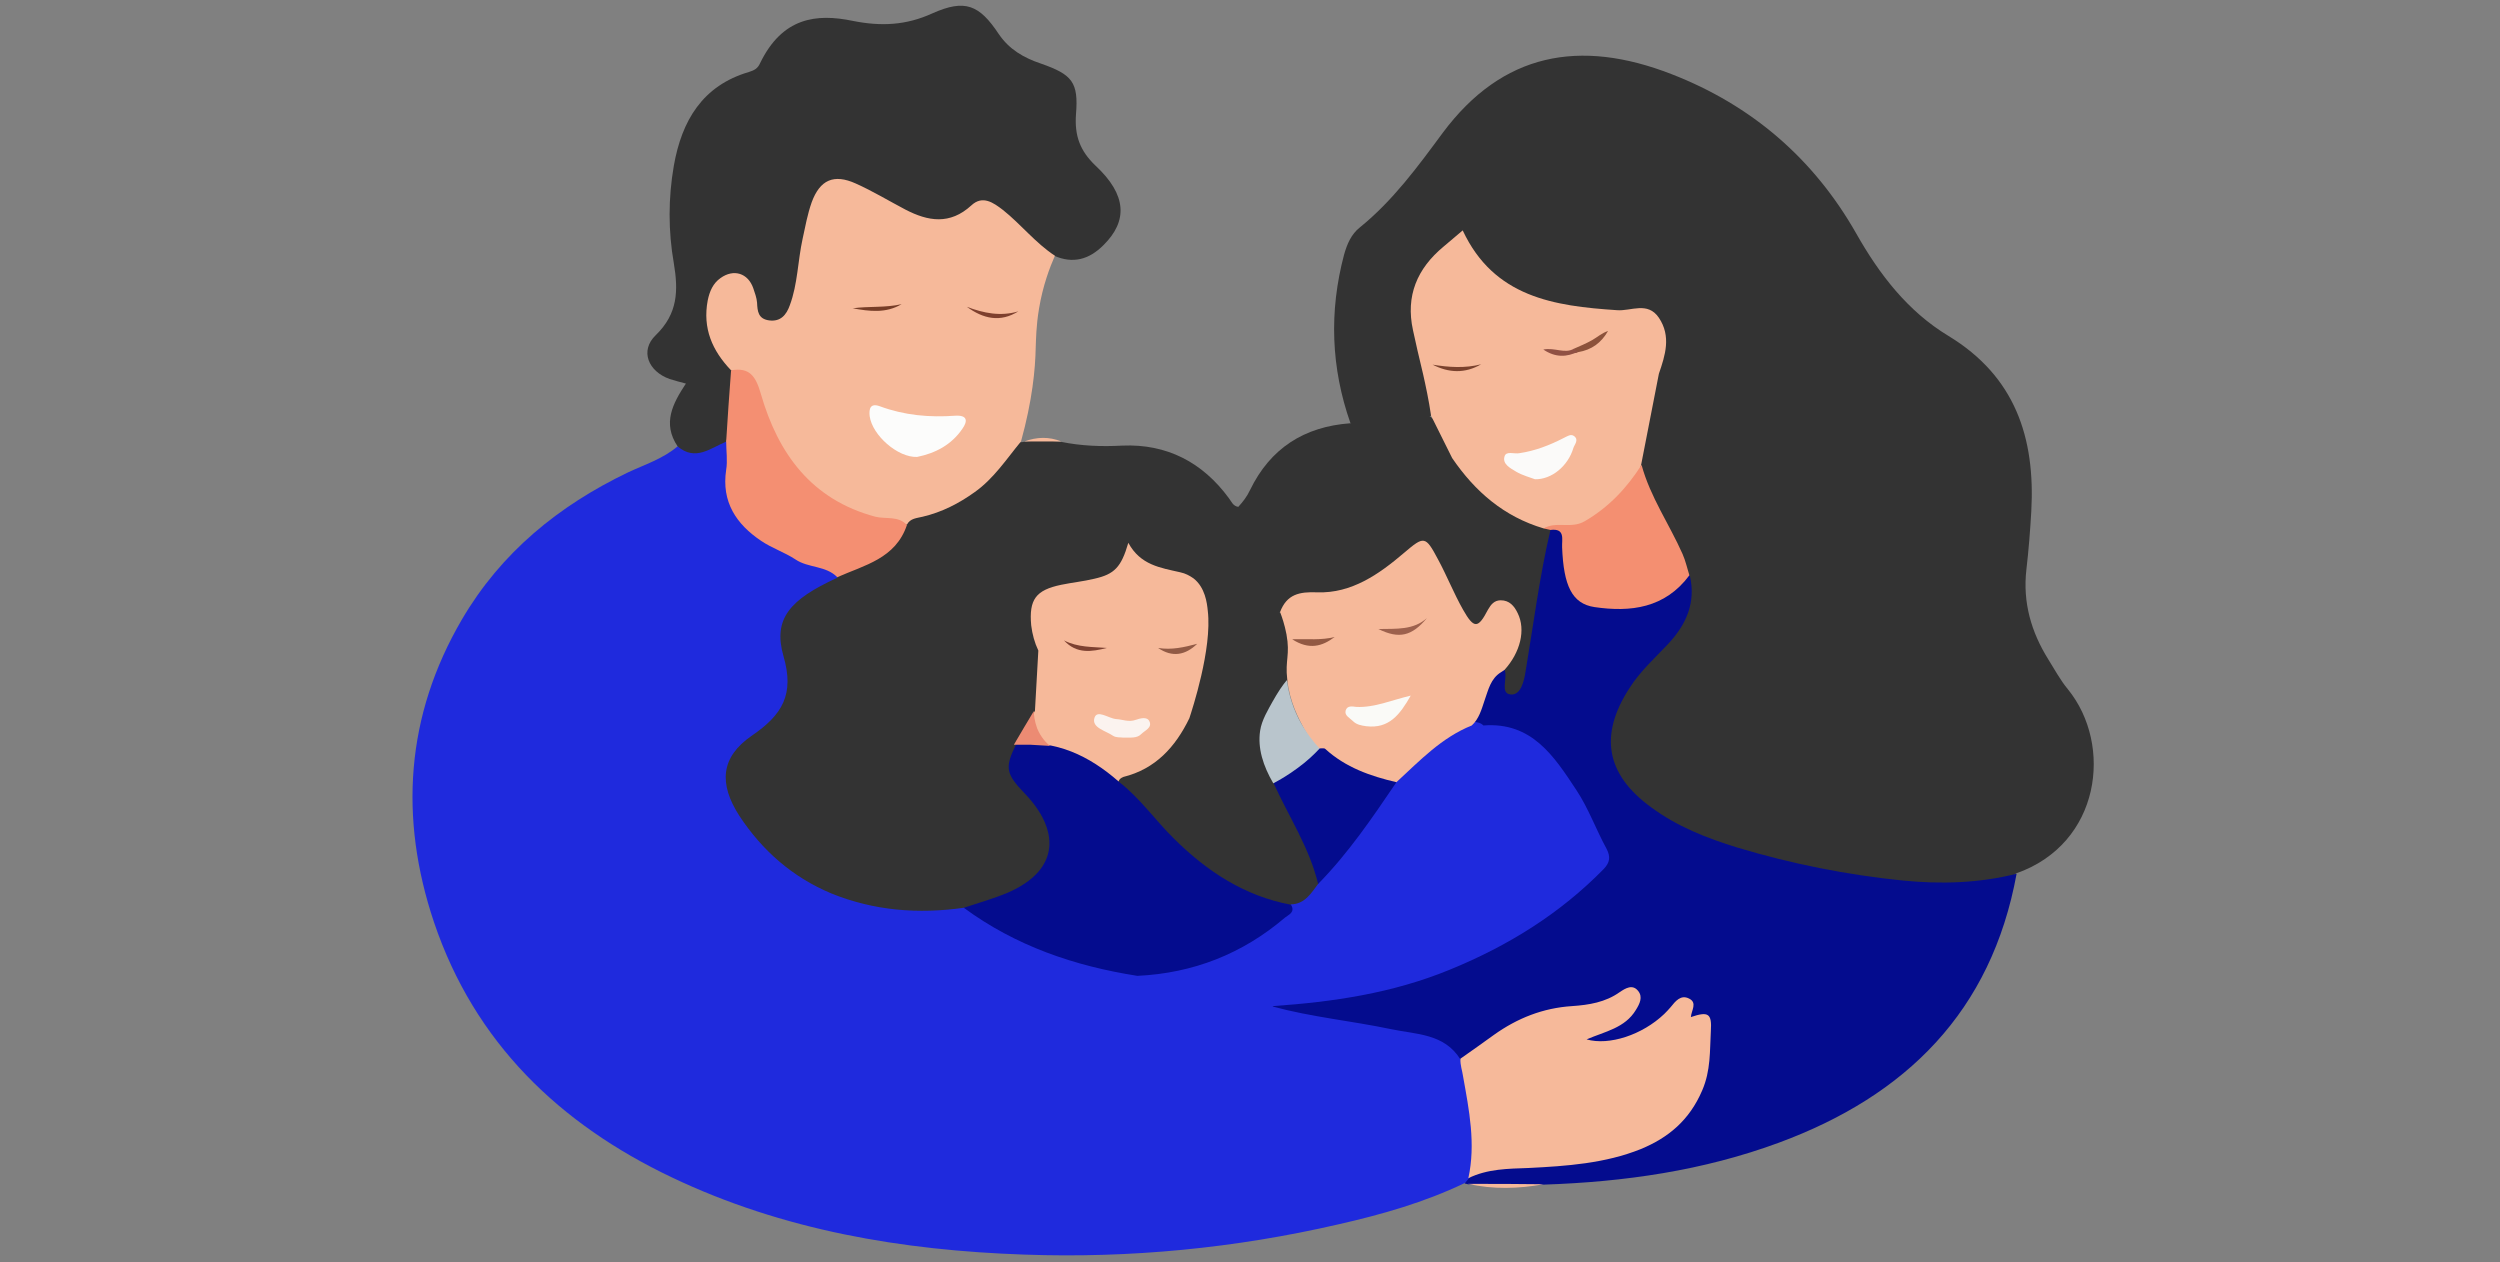 <svg width="200" height="101" viewBox="0 0 200 101" fill="none" xmlns="http://www.w3.org/2000/svg">
<rect x="0" y="0" width="200" height="101" fill="#808080" stroke="none"/>
<g clip-path="url(#clip0_548_58)">
<path d="M117.167 94.649C113.944 96.192 110.54 97.16 107.076 97.947C98.822 99.853 90.417 100.67 81.952 100.368C72.192 100.035 62.643 98.431 53.757 94.195C44.78 89.929 37.972 83.424 34.718 73.772C31.917 65.421 32.459 57.251 36.948 49.566C40.081 44.21 44.689 40.458 50.232 37.796C51.588 37.16 53.034 36.706 54.209 35.708C55.263 35.799 56.317 35.889 57.311 35.315C57.612 35.133 57.974 35.163 58.275 35.436C58.757 36.404 58.576 37.433 58.546 38.401C58.486 40.005 59.089 41.215 60.294 42.213C61.95 43.605 63.818 44.483 65.836 45.148C66.378 45.33 67.101 45.33 67.011 46.207C66.469 46.964 65.595 47.297 64.842 47.781C63.336 48.779 62.794 50.201 62.974 51.926C63.035 52.622 63.125 53.348 63.366 54.014C63.968 55.648 63.366 56.828 62.041 57.796C61.559 58.159 61.047 58.461 60.565 58.855C58.305 60.61 57.914 62.455 59.45 64.906C61.468 68.113 64.24 70.443 67.915 71.502C70.505 72.259 73.156 72.834 75.897 72.289C76.289 72.198 76.681 72.228 77.072 72.349C81.35 75.103 86.049 76.828 91.02 77.766C94.544 78.794 98.189 79.339 101.774 80.156C104.997 80.791 108.25 81.306 111.474 81.85C112.407 82.001 113.341 82.183 114.245 82.425C115.54 82.758 116.534 83.363 117.016 84.694C117.89 87.206 118.131 89.808 118.101 92.41C118.101 93.015 118.041 93.62 117.709 94.165C117.649 94.407 117.408 94.528 117.167 94.649Z" fill="#1F2ADD"/>
<path d="M108.039 33.862C106.473 29.415 106.322 24.906 107.527 20.368C107.768 19.52 108.1 18.734 108.793 18.189C111.443 16.041 113.432 13.318 115.42 10.625C120.179 4.241 126.355 3.061 133.735 5.935C140.121 8.416 145.092 12.682 148.496 18.673C150.363 21.971 152.622 24.906 155.876 26.873C161.208 30.11 162.834 35.012 162.503 40.912C162.413 42.455 162.292 44.029 162.111 45.572C161.81 48.204 162.503 50.564 163.859 52.743C164.371 53.56 164.823 54.407 165.425 55.133C169.07 59.611 168.046 67.508 161.298 69.868C160.244 70.806 158.858 70.806 157.593 70.867C150.092 71.169 142.862 69.717 135.844 67.145C133.916 66.419 132.138 65.36 130.632 63.938C128.313 61.729 127.861 59.157 129.186 56.253C129.969 54.528 131.205 53.136 132.53 51.865C134.157 50.322 135.06 48.507 134.729 46.207C134.458 44.815 133.916 43.545 133.163 42.365C132.138 40.7 131.325 38.946 130.933 37.039C130.783 36.071 130.783 35.073 130.873 34.074C131.084 32.561 131.897 31.23 132.319 29.808C132.41 29.415 132.56 29.051 132.65 28.658C133.253 26.177 132.56 25.209 130.06 25.269C127.74 25.33 125.451 24.967 123.252 24.301C120.782 23.545 118.643 22.334 117.378 19.944C117.077 19.399 116.866 19.218 116.263 19.641C113.853 21.336 112.859 23.696 113.432 26.601C113.642 27.72 114.034 28.84 114.185 29.989C114.185 31.109 114.938 32.138 114.456 33.287C112.919 33.408 111.383 33.469 109.937 34.135C109.395 34.407 108.612 34.468 108.039 33.862Z" fill="#333333"/>
<path d="M77.102 72.622C73.457 73.136 69.933 72.864 66.499 71.472C63.396 70.171 60.986 68.053 59.149 65.269C57.492 62.697 57.642 60.579 60.143 58.855C62.583 57.191 63.577 55.557 62.673 52.471C61.83 49.505 63.185 47.962 66.951 46.237C67.433 45.451 68.367 45.36 69.09 44.967C70.475 44.24 71.74 43.393 72.313 41.85C72.644 41.336 73.156 41.185 73.698 41.033C76.47 40.337 78.609 38.703 80.326 36.434C80.657 35.98 80.898 35.345 81.621 35.375C81.711 35.375 81.832 35.375 81.922 35.345C82.916 35.194 83.88 35.224 84.874 35.345C86.501 35.678 88.128 35.738 89.784 35.648C93.339 35.496 96.201 36.979 98.309 39.853C98.52 40.126 98.641 40.489 99.063 40.549C99.213 40.973 98.912 41.215 98.611 41.396C97.255 42.244 96.984 43.696 96.924 45.088C96.864 46.328 97.526 47.387 98.731 47.992C99.936 48.598 101.232 48.93 102.587 49.051C103.431 50.08 103.37 51.321 103.4 52.561C103.4 53.197 103.19 53.802 103.009 54.437C102.798 55.012 102.647 55.617 102.316 56.101C100.87 58.219 100.991 60.337 102.165 62.486C103.009 64.513 104.394 66.268 105.027 68.386C105.268 69.203 105.72 69.959 105.63 70.837C105.238 71.896 104.515 72.561 103.37 72.682C100.84 72.531 98.671 71.381 96.683 69.929C93.881 67.902 91.622 65.269 89.302 62.728C89.152 62.244 89.393 61.971 89.845 61.85C92.315 61.154 93.791 59.339 94.966 57.221C95.689 55.799 96.02 54.286 95.96 52.682C96.02 51.532 96.352 50.413 96.261 49.233C96.111 47.357 95.418 46.51 93.61 46.086C92.556 45.844 91.712 45.148 90.779 44.846C89.845 44.543 89.543 46.298 88.429 46.48C87.646 46.601 86.893 46.903 86.079 46.994C83.127 47.387 82.404 48.507 83.278 51.442C83.338 51.623 83.398 51.835 83.459 52.017C83.85 53.56 84.091 55.073 83.278 56.586C83.218 56.706 83.157 56.858 83.067 56.979C82.615 57.856 82.013 58.613 81.651 59.52C81.591 59.672 81.561 59.793 81.501 59.944C80.958 61.154 81.229 62.183 82.163 63.091C83.067 63.968 83.7 65.058 84.121 66.268C84.663 67.841 84.272 69.203 83.127 70.262C81.41 71.744 79.452 72.682 77.102 72.622Z" fill="#333333"/>
<path d="M135.181 46.026C135.693 48.204 134.91 49.959 133.434 51.532C132.38 52.652 131.205 53.711 130.361 55.042C127.921 58.794 128.463 61.941 132.078 64.573C134.157 66.117 136.537 67.054 139.007 67.811C143.345 69.112 147.743 69.989 152.231 70.443C155.274 70.746 158.346 70.655 161.328 69.899C159.31 80.942 152.472 87.66 142.32 91.412C136.265 93.65 129.939 94.558 123.493 94.77C121.475 94.891 119.456 94.921 117.438 94.74C117.348 94.71 117.257 94.71 117.167 94.679C117.288 94.558 117.378 94.407 117.498 94.286C118.643 92.864 120.33 93.227 121.806 93.106C124.758 92.864 127.65 92.682 130.542 91.805C134.398 90.625 137.079 86.933 136.476 82.395C136.416 81.971 136.265 81.759 135.844 81.759C135.542 81.759 135.181 81.79 135.091 81.427C134.729 79.611 134.097 80.882 133.584 81.306C132.078 82.637 130.391 83.575 128.373 83.756C127.801 83.817 126.987 84.12 126.807 83.393C126.656 82.758 127.439 82.637 127.951 82.425C128.885 82.062 129.819 81.669 130.391 80.791C130.572 80.489 130.843 80.156 130.602 79.823C130.331 79.49 129.939 79.702 129.638 79.883C128.313 80.579 126.897 80.822 125.451 80.973C123.101 81.215 121.023 82.123 119.155 83.575C118.462 84.089 117.89 84.906 116.836 84.755C115.54 82.667 113.281 82.758 111.293 82.334C108.13 81.669 104.907 81.366 101.804 80.519C103.581 79.551 105.6 79.883 107.527 79.551C115.058 78.25 121.776 75.284 127.349 69.899C128.192 69.082 128.403 68.295 127.801 67.236C126.716 65.33 125.873 63.272 124.427 61.548C123.071 59.914 121.625 58.522 119.366 58.461C119.306 58.461 119.065 58.371 118.764 58.25C118.402 58.098 118.161 57.947 117.98 57.826C118.101 57.07 118.643 53.923 120.24 53.56C120.33 53.529 120.39 53.529 120.481 53.529C120.812 53.802 120.782 54.256 121.053 54.709C121.655 54.074 121.746 53.348 121.866 52.652C122.409 49.778 122.409 46.782 123.433 43.998C123.644 43.454 123.614 42.818 124.035 42.334C124.909 41.941 125.24 42.425 125.331 43.181C125.451 44.089 125.511 44.967 125.692 45.874C126.054 47.569 126.837 48.295 128.584 48.325C130.723 48.355 132.771 48.083 134.368 46.419C134.609 46.147 134.82 45.935 135.181 46.026Z" fill="#040C8E"/>
<path d="M58.064 35.345C56.829 35.859 55.624 36.918 54.208 35.708C52.973 33.862 53.817 32.289 54.871 30.685C54.389 30.564 53.967 30.443 53.576 30.322C51.859 29.717 51.166 28.053 52.461 26.812C54.239 25.088 54.269 23.242 53.907 21.064C53.455 18.492 53.455 15.859 53.907 13.257C54.54 9.657 56.197 6.843 59.932 5.753C60.324 5.632 60.625 5.481 60.806 5.057C62.583 1.396 65.294 1.063 68.216 1.669C70.475 2.123 72.493 2.032 74.602 1.063C77.193 -0.086 78.338 0.368 79.904 2.728C80.747 3.968 81.922 4.634 83.278 5.088C85.778 5.965 86.29 6.57 86.079 9.142C85.959 10.837 86.38 12.047 87.646 13.257C90.146 15.587 90.236 17.675 88.278 19.611C87.134 20.761 85.838 21.124 84.332 20.458C83.489 20.61 83.067 19.974 82.585 19.49C81.681 18.613 80.808 17.735 79.783 17.009C79.091 16.525 78.398 16.374 77.705 16.918C75.717 18.461 73.759 17.947 71.801 16.948C70.686 16.374 69.662 15.678 68.487 15.163C66.74 14.407 65.746 14.831 65.113 16.646C64.601 18.129 64.42 19.672 64.21 21.215C64.029 22.395 63.878 23.605 63.336 24.694C62.974 25.451 62.402 26.026 61.468 25.905C60.565 25.784 60.263 25.148 60.113 24.331C59.932 23.424 59.932 22.274 58.546 22.334C57.612 22.365 57.01 23.272 56.92 24.725C56.859 25.965 57.13 27.115 57.853 28.144C58.215 28.688 58.667 29.172 58.787 29.838C58.817 31.774 58.908 33.62 58.064 35.345Z" fill="#333333"/>
<path d="M58.486 29.626C56.98 28.053 56.197 26.268 56.618 24.029C56.769 23.302 57.04 22.667 57.642 22.244C58.697 21.487 59.842 21.85 60.263 23.061C60.384 23.424 60.534 23.817 60.565 24.21C60.595 24.906 60.655 25.511 61.529 25.632C62.462 25.753 62.914 25.178 63.185 24.422C63.818 22.728 63.818 20.882 64.21 19.097C64.42 18.129 64.601 17.13 64.932 16.192C65.595 14.377 66.71 13.893 68.457 14.679C69.812 15.284 71.108 16.071 72.433 16.767C74.241 17.705 75.988 18.008 77.705 16.434C78.609 15.587 79.482 16.222 80.235 16.797C81.681 17.947 82.826 19.43 84.392 20.458C83.971 21.427 83.428 22.849 83.127 24.664C82.886 26.086 82.886 27.145 82.856 27.811C82.826 29.535 82.585 32.047 81.681 35.315C80.506 36.737 79.512 38.28 77.976 39.369C76.711 40.277 75.355 40.973 73.819 41.336C73.337 41.457 72.825 41.457 72.554 41.971C66.469 41.88 62.492 37.796 60.625 32.138C60.203 30.958 59.721 30.05 58.486 29.626Z" fill="#F6B99A"/>
<path d="M124.035 42.395C123.162 46.117 122.68 49.929 122.047 53.711C121.927 54.498 121.655 55.648 120.842 55.557C119.999 55.466 120.601 54.286 120.39 53.651C120.24 53.106 120.691 52.834 120.872 52.44C121.354 51.502 121.414 50.504 121.083 49.505C120.752 48.567 120.089 48.446 119.396 49.172C118.161 50.474 117.498 50.413 116.595 48.84C115.842 47.539 115.299 46.117 114.607 44.785C114.125 43.847 113.612 43.696 112.739 44.422C110.269 46.48 107.648 48.174 104.214 47.841C103.28 47.75 103.16 48.87 102.376 49.021C100.539 49.626 97.677 48.446 96.954 46.752C95.99 44.573 96.773 42.092 98.671 41.003C98.822 40.912 98.912 40.7 99.063 40.549C99.424 40.156 99.755 39.732 99.996 39.218C101.623 35.859 104.334 34.135 108.009 33.862C109.004 33.953 109.907 33.802 110.871 33.348C111.956 32.834 113.191 32.561 114.366 33.287C115.51 34.044 115.45 35.557 116.384 36.434C118.221 39.006 120.511 40.943 123.523 41.971C123.764 42.062 123.945 42.183 124.035 42.395Z" fill="#333333"/>
<path d="M117.438 94.71C119.456 94.71 121.475 94.71 123.493 94.74C121.475 95.103 119.456 95.163 117.438 94.71Z" fill="#F6B99A"/>
<path d="M84.904 35.315C83.91 35.315 82.947 35.315 81.952 35.315C82.947 34.952 83.91 34.921 84.904 35.315Z" fill="#F6B99A"/>
<path d="M118.673 58.038C122.559 57.735 124.336 60.519 126.114 63.212C127.078 64.664 127.68 66.359 128.524 67.902C128.855 68.537 128.795 68.991 128.313 69.505C124.788 73.106 120.631 75.678 115.962 77.584C111.383 79.46 106.654 80.156 101.804 80.489C98.159 79.914 94.484 79.309 90.99 78.068C91.592 77.493 92.375 77.493 93.098 77.402C97.105 76.948 100.418 75.133 103.28 72.349C104.395 72.319 104.877 71.472 105.449 70.716C106.503 68.658 108.22 67.085 109.485 65.148C110.118 64.21 110.901 63.333 111.504 62.364C113.432 60.579 115.088 58.431 117.8 57.735C118.131 57.766 118.432 57.796 118.673 58.038Z" fill="#1F2ADD"/>
<path d="M103.28 72.38C103.641 72.985 103.099 73.166 102.798 73.408C99.394 76.313 95.448 77.856 90.99 78.068C85.959 77.281 81.26 75.678 77.103 72.622C78.277 72.228 79.482 71.896 80.627 71.412C84.935 69.535 84.694 66.298 81.983 63.484C80.476 61.911 80.356 61.427 81.29 59.551C84.001 58.552 88.007 60.005 89.513 62.546C91.2 63.847 92.405 65.602 93.912 67.085C96.532 69.687 99.545 71.684 103.28 72.38Z" fill="#040C8E"/>
<path d="M116.836 84.694C117.739 84.059 118.643 83.424 119.517 82.788C121.384 81.457 123.433 80.64 125.752 80.489C127.108 80.398 128.433 80.186 129.578 79.369C130.03 79.067 130.602 78.704 131.054 79.278C131.446 79.763 131.175 80.307 130.873 80.791C130 82.244 128.403 82.516 126.927 83.151C128.734 83.666 131.385 82.788 133.133 81.124C133.313 80.942 133.494 80.761 133.645 80.579C134.036 80.095 134.458 79.551 135.121 79.883C135.814 80.216 135.301 80.852 135.271 81.366C136.687 80.882 136.958 81.094 136.868 82.486C136.778 84.089 136.868 85.632 136.175 87.236C135.151 89.626 133.464 91.018 131.265 91.926C128.403 93.076 125.331 93.287 122.288 93.439C120.661 93.499 119.005 93.499 117.468 94.256C118.071 91.502 117.528 88.809 117.047 86.117C116.986 85.663 116.806 85.209 116.836 84.694Z" fill="#F6B99A"/>
<path d="M58.486 29.626C59.992 29.354 60.474 30.141 60.866 31.502C62.251 36.313 64.932 39.974 70.023 41.336C70.867 41.548 71.861 41.245 72.554 42.001C71.65 44.694 69.15 45.209 66.981 46.177C66.077 45.239 64.661 45.451 63.637 44.755C62.764 44.18 61.739 43.847 60.896 43.272C58.908 41.941 57.703 40.156 58.094 37.584C58.215 36.858 58.094 36.071 58.094 35.315C58.215 33.439 58.335 31.532 58.486 29.626Z" fill="#F48F72"/>
<path d="M123.493 42.274C120.33 41.336 118.011 39.339 116.173 36.646C115.601 35.526 115.058 34.377 114.486 33.257C114.305 32.017 114.064 30.897 113.853 29.959C113.432 28.174 113.311 27.69 113.04 26.419C112.438 23.666 113.371 21.487 115.48 19.732C115.992 19.309 116.474 18.885 117.016 18.431C119.517 23.787 124.337 24.483 129.367 24.815C130.482 24.906 131.807 24.089 132.711 25.421C133.705 26.903 133.223 28.416 132.711 29.899C132.229 32.319 131.777 34.74 131.295 37.16C130.753 39.944 127.409 42.486 124.638 42.183C124.306 42.183 123.885 42.153 123.493 42.274Z" fill="#F6B99A"/>
<path d="M123.493 42.274C124.517 41.669 125.692 42.334 126.776 41.699C128.704 40.579 130.15 39.036 131.325 37.191C132.018 39.762 133.554 41.941 134.609 44.331C134.85 44.876 134.97 45.451 135.151 46.026C133.193 48.658 130.451 48.991 127.56 48.567C125.752 48.295 125.089 46.843 124.969 43.787C124.939 43.151 125.24 42.243 124.035 42.395C123.854 42.364 123.674 42.304 123.493 42.274Z" fill="#F48F71"/>
<path d="M117.739 58.038C115.329 59.006 113.582 60.852 111.714 62.576C110.178 62.818 108.823 62.274 107.557 61.427C106.865 60.973 106.172 60.489 105.449 60.035C105.117 59.611 104.726 59.036 104.334 58.31C103.912 57.523 103.159 56.132 102.979 54.346C102.798 52.803 103.22 52.41 102.918 50.746C102.768 49.959 102.557 49.354 102.406 48.961C102.948 47.538 103.943 47.327 105.388 47.387C108.13 47.478 110.329 45.935 112.347 44.21C113.914 42.879 114.034 42.849 115.028 44.725C115.751 46.056 116.293 47.448 117.046 48.779C117.92 50.322 118.251 50.292 119.035 48.779C119.276 48.355 119.547 48.023 120.059 48.023C120.752 48.023 121.143 48.477 121.414 49.051C122.077 50.383 121.625 52.198 120.36 53.59C120.27 53.651 120.179 53.711 120.089 53.772C119.245 54.286 119.065 55.194 118.763 56.041C118.522 56.767 118.312 57.523 117.739 58.038Z" fill="#F6B99A"/>
<path d="M89.483 62.516C87.134 60.458 84.483 59.188 81.26 59.52C81.29 59.43 81.32 59.339 81.35 59.248C81.832 58.825 82.465 58.976 83.097 58.794C82.645 58.189 82.374 57.554 82.796 56.858C82.886 55.254 82.977 53.651 83.067 52.047C82.766 51.411 82.585 50.746 82.495 50.02C82.314 47.962 82.856 47.206 84.904 46.782C85.778 46.601 86.682 46.51 87.555 46.298C89.152 45.935 89.694 45.39 90.266 43.424C91.231 45.209 92.827 45.42 94.424 45.784C94.845 45.874 95.177 46.056 95.478 46.268C96.412 46.994 96.562 48.234 96.623 48.87C96.984 51.896 95.357 56.828 95.147 57.463C94.032 59.763 92.435 61.517 89.875 62.153C89.664 62.243 89.543 62.334 89.483 62.516Z" fill="#F6B99A"/>
<path d="M105.449 59.883C105.66 59.883 105.931 59.823 106.021 59.914C107.648 61.396 109.636 62.092 111.715 62.576C109.787 65.421 107.859 68.265 105.449 70.716C104.756 67.811 103.099 65.33 101.894 62.667C102.888 61.487 104.154 60.7 105.449 59.883Z" fill="#040C8E"/>
<path d="M105.569 59.883C105.118 60.368 104.545 60.912 103.792 61.457C103.099 61.971 102.437 62.364 101.864 62.667C101.051 61.275 100.599 59.853 100.81 58.461C100.93 57.614 101.473 56.737 101.804 56.132C102.226 55.375 102.617 54.8 102.949 54.407C103.039 55.163 103.28 56.283 103.883 57.493C104.455 58.582 105.087 59.369 105.569 59.883Z" fill="#B9C5CC"/>
<path d="M82.705 56.888C82.705 57.191 82.766 57.705 82.977 58.28C83.278 59.006 83.73 59.46 84.001 59.672C83.519 59.641 83.007 59.611 82.465 59.581C81.983 59.581 81.531 59.581 81.109 59.581C81.651 58.673 82.163 57.766 82.705 56.888Z" fill="#EC8B73"/>
<path d="M73.367 36.555C71.831 36.616 69.782 34.831 69.572 33.287C69.511 32.682 69.632 32.228 70.385 32.501C72.343 33.227 74.361 33.408 76.41 33.257C77.404 33.197 77.434 33.681 76.982 34.316C76.108 35.587 74.843 36.253 73.367 36.555Z" fill="#FCFCFB"/>
<path d="M81.471 24.906C80.025 25.814 78.669 25.511 77.344 24.543C78.699 25.058 80.055 25.33 81.471 24.906Z" fill="#7E402E"/>
<path d="M72.132 24.331C70.867 25.088 69.541 24.906 68.216 24.664C69.511 24.483 70.837 24.634 72.132 24.331Z" fill="#763D27"/>
<path d="M122.8 38.34C122.409 38.189 121.806 38.038 121.294 37.735C120.842 37.463 120.179 37.13 120.36 36.525C120.481 36.041 121.143 36.343 121.565 36.253C122.8 36.071 123.975 35.617 125.09 35.042C125.361 34.921 125.662 34.679 125.933 34.891C126.325 35.194 125.963 35.557 125.873 35.829C125.451 37.281 124.126 38.371 122.8 38.34Z" fill="#FBFAF9"/>
<path d="M125.903 27.902C126.385 27.69 126.897 27.478 127.379 27.206C127.801 26.964 128.162 26.631 128.644 26.48C128.102 27.418 127.349 27.992 126.234 28.174C125.963 28.325 125.873 28.204 125.903 27.902Z" fill="#8C523B"/>
<path d="M118.492 29.142C117.197 29.899 115.902 29.838 114.606 29.172C115.902 29.384 117.197 29.475 118.492 29.142Z" fill="#7A422E"/>
<path d="M125.903 27.902C126.023 27.992 126.144 28.083 126.234 28.144C125.331 28.567 124.457 28.628 123.463 27.962C124.397 27.781 125.18 28.325 125.903 27.902Z" fill="#905144"/>
<path d="M112.859 55.648C111.986 57.191 111.112 58.31 109.305 58.098C108.883 58.038 108.522 57.977 108.22 57.675C107.979 57.433 107.558 57.251 107.648 56.858C107.768 56.404 108.22 56.525 108.522 56.555C109.968 56.616 111.323 56.011 112.859 55.648Z" fill="#FAFAF7"/>
<path d="M114.155 49.445C112.95 50.897 111.925 51.139 110.269 50.322C111.745 50.292 113.07 50.413 114.155 49.445Z" fill="#9D614D"/>
<path d="M103.37 51.139C104.636 51.109 105.72 51.23 106.774 50.958C105.78 51.714 104.726 52.017 103.37 51.139Z" fill="#925943"/>
<path d="M89.815 59.006C89.694 58.976 89.302 59.036 89.031 58.855C88.459 58.461 87.314 58.219 87.555 57.433C87.766 56.737 88.67 57.463 89.272 57.523C89.815 57.554 90.297 57.796 90.869 57.584C91.23 57.463 91.773 57.312 91.953 57.705C92.194 58.219 91.592 58.431 91.291 58.734C90.959 59.067 90.477 59.006 89.815 59.006Z" fill="#FBF3EF"/>
<path d="M92.646 51.835C93.731 52.017 94.755 51.775 95.779 51.502C94.845 52.41 93.791 52.622 92.646 51.835Z" fill="#915A45"/>
<path d="M88.55 51.835C87.345 52.138 86.14 52.349 85.115 51.23C86.23 51.805 87.405 51.744 88.55 51.835Z" fill="#7D4131"/>
</g>
<defs>
<clipPath id="clip0_548_58">
<rect width="200" height="100" fill="white" transform="translate(0 0.458)"/>
</clipPath>
</defs>
</svg>
